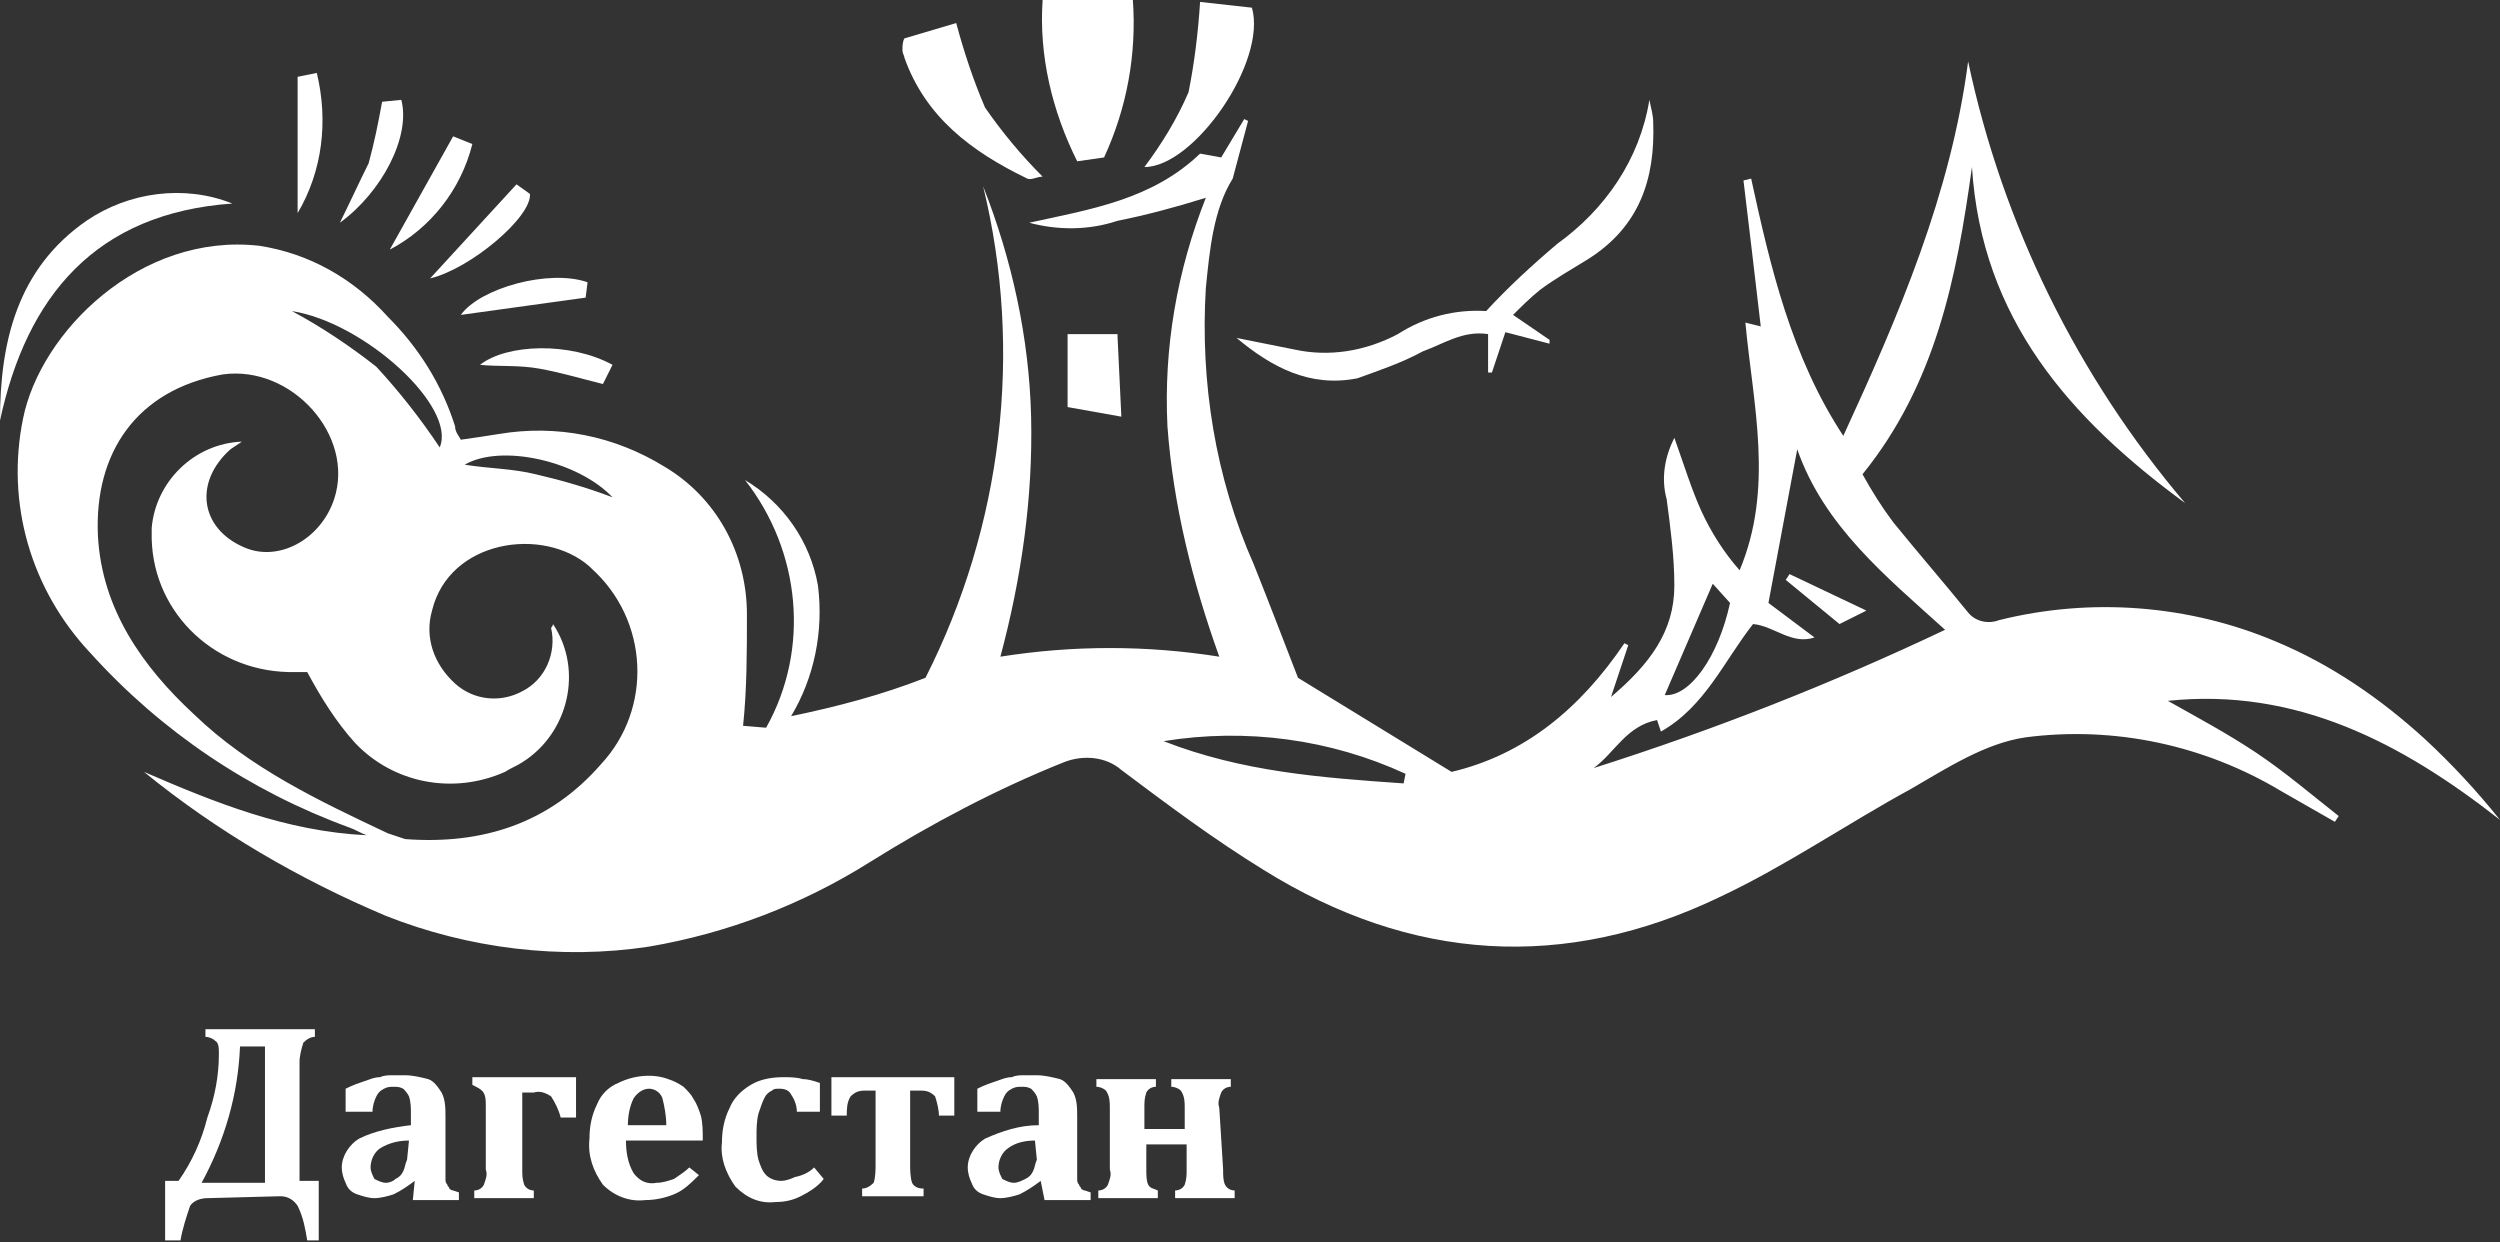<?xml version="1.0" encoding="UTF-8"?> <!-- Generator: Adobe Illustrator 26.0.1, SVG Export Plug-In . SVG Version: 6.00 Build 0) --> <svg xmlns="http://www.w3.org/2000/svg" xmlns:xlink="http://www.w3.org/1999/xlink" id="Слой_1" x="0px" y="0px" width="130.2px" height="64.7px" viewBox="0 0 130.2 64.7" style="enable-background:new 0 0 130.2 64.7;" xml:space="preserve"><rect x="0" y="0" width="130.2" height="64.7" fill="#333333" stroke="none"/> <style type="text/css"> .st0{fill:#FFFFFF;} </style> <g> <path class="st0" d="M24,22.9c0.7-0.1,1.4-0.2,2-0.3c3-0.5,6,0.1,8.6,1.7c2.7,1.6,4.3,4.5,4.3,7.7c0,1.9,0,3.9-0.2,5.8l1.2,0.1 c2.3-4.1,1.8-9.2-1.1-12.9c2,1.2,3.4,3.2,3.8,5.5c0.3,2.4-0.2,4.8-1.4,6.8c2.4-0.5,4.7-1.1,7-2c4-7.9,5.1-17,3-25.6 c1.5,3.8,2.4,7.9,2.5,12c0.1,4.2-0.5,8.4-1.6,12.5c3.8-0.6,7.6-0.6,11.4,0c-1.4-3.9-2.4-7.9-2.7-12c-0.2-4.1,0.5-8.1,2-11.9 c-1.6,0.5-3.1,0.9-4.6,1.2c-1.5,0.5-3.1,0.5-4.6,0.1c3.2-0.7,6.4-1.2,8.9-3.6l1.1,0.2l1.2-2L65,6.3l-0.8,3c-1,1.6-1.2,3.7-1.4,5.7 c-0.3,4.9,0.5,9.9,2.5,14.4c0.8,2,1.6,4.1,2.3,5.9l8,4.9c3.8-0.9,6.7-3.3,9-6.7l0.2,0.1l-0.9,2.7c2-1.7,3.3-3.4,3.3-5.8 c0-1.5-0.2-3-0.4-4.5c-0.3-1.1-0.1-2.2,0.4-3.2c0.5,1.4,0.9,2.7,1.4,3.8c0.5,1.1,1.2,2.2,2,3.1c1.8-4.3,0.7-8.6,0.3-12.9l0.8,0.2 c-0.3-2.6-0.6-5.1-0.9-7.6l0.4-0.1c1,4.6,2.1,9.3,4.8,13.4c2.9-6.3,5.6-12.6,6.5-19.5c1.8,8.5,5.7,16.4,11.3,23 c-6-4.4-10.6-9.6-11.1-17.5c-0.8,5.8-1.9,11.3-5.7,16c0.5,0.9,1,1.7,1.6,2.5c1.3,1.6,2.6,3.1,3.9,4.7c0.4,0.5,1.1,0.6,1.6,0.4 c4.8-1.2,9.9-0.8,14.4,1.1c2.9,1.2,5.5,3,7.8,5.1c1.4,1.3,2.7,2.7,3.9,4.2c-5.1-4-10.6-6.9-17.3-6.2c1.6,0.9,3.1,1.7,4.6,2.7 s2.9,2.2,4.3,3.3l-0.2,0.3l-2.8-1.6c-4-2.4-8.7-3.4-13.3-2.8c-2.1,0.3-4.1,1.6-6,2.7c-3.3,1.8-6.5,4-9.9,5.6 c-8.1,3.9-16.1,3.4-23.8-1.4c-2.6-1.6-5-3.4-7.4-5.2c-0.8-0.7-2-0.8-3-0.4c-3.5,1.4-6.9,3.2-10.1,5.2c-3.5,2.2-7.4,3.7-11.5,4.4 c-4.6,0.7-9.4,0.1-13.7-1.6c-4.5-1.9-8.8-4.4-12.6-7.5c3.7,1.6,7.4,3.1,11.6,3.3c-0.3-0.1-0.6-0.3-0.9-0.4c-5.2-1.9-9.8-5-13.5-9.1 c-3.1-3.3-4.4-7.8-3.5-12.2c0.9-4.5,6.1-9.7,12.3-9c2.6,0.4,4.9,1.7,6.7,3.7c1.6,1.6,2.8,3.5,3.5,5.7C23.7,22.5,23.9,22.7,24,22.9z M12.6,23l-0.6,0.4c-1.9,1.7-1.6,4.1,0.7,5.1c1.8,0.8,4-0.4,4.7-2.5c1.1-3.3-2.2-7-5.8-6.5c-4.5,0.8-6.7,4.1-6.5,8.4 c0.2,3.8,2.3,6.8,5,9.3c2.9,2.8,6.5,4.5,10.1,6.2c0.3,0.1,0.6,0.2,0.9,0.3c4,0.3,7.5-0.8,10.2-3.9c2.7-2.9,2.5-7.5-0.5-10.2 c0,0-0.1-0.1-0.1-0.1c-2.4-2.1-7.3-1.4-8.2,2.3c-0.4,1.4,0.1,2.8,1.2,3.8c1,0.9,2.4,1,3.5,0.4c1.2-0.6,1.8-2,1.5-3.3 c0,0,0.1-0.1,0.1-0.2c1.6,2.4,0.8,5.7-1.6,7.2c-0.3,0.2-0.6,0.3-0.9,0.5c-2.7,1.2-5.8,0.6-7.8-1.5c-1-1.1-1.8-2.4-2.5-3.7H15 c-4-0.1-7.2-3.3-7.1-7.3c0-0.1,0-0.1,0-0.2C8.1,25.1,10.1,23.1,12.6,23z M101.3,32.8c-3.1-2.8-6.3-5.4-7.7-9.4l-1.5,8l2.4,1.8 c-1.2,0.4-2.1-0.6-3.2-0.7c-1.5,1.9-2.5,4.3-4.8,5.6l-0.2-0.6c-1.6,0.3-2.2,1.7-3.3,2.5C89.3,38,95.4,35.6,101.3,32.8z M73.1,40.8 l0.1-0.5c-3.9-1.8-8.3-2.4-12.6-1.7C64.7,40.2,68.8,40.5,73.1,40.8L73.1,40.8z M89.2,30.4l-2.5,5.8c1.3,0.1,2.8-2,3.4-4.8 L89.2,30.4z M15.2,16.2c1.5,0.8,3,1.8,4.4,2.9c1.2,1.3,2.3,2.7,3.3,4.2C23.8,21.2,19,16.8,15.2,16.2z M31.9,25.9 c-1.8-1.9-5.8-2.8-7.7-1.7c1.2,0.2,2.5,0.2,3.7,0.5C29.2,25,30.6,25.4,31.9,25.9z"></path> <path class="st0" d="M77.4,16.2c1.1-1.2,2.4-2.4,3.7-3.5c2.5-1.8,4.3-4.4,4.8-7.5C86,5.7,86.1,6,86.1,6.4c0.1,2.9-0.7,5.4-3.4,7.1 c-0.8,0.5-1.7,1-2.5,1.6c-0.5,0.4-1,0.9-1.4,1.3l1.9,1.3v0.2l-2.3-0.6l-0.7,2.1h-0.2v-2c-1.3-0.2-2.3,0.5-3.4,0.9 c-1.1,0.6-2.3,1-3.4,1.4c-2.5,0.5-4.5-0.6-6.3-2.1c1,0.2,2,0.4,3,0.6c1.8,0.4,3.7,0.1,5.4-0.8C74.2,16.5,75.8,16.1,77.4,16.2z"></path> <path class="st0" d="M54.3,0H59c0.2,2.8-0.3,5.6-1.5,8.2l-1.4,0.2C54.8,5.8,54.1,2.9,54.3,0z"></path> <path class="st0" d="M0,21.9c0-4.1,0.9-7.9,4.5-10.4c2.2-1.5,5.1-1.9,7.6-0.9C5,11.1,1.4,15.4,0,21.9z"></path> <path class="st0" d="M47.1,2l2.7-0.8c0.4,1.5,0.9,3,1.5,4.4c0.9,1.3,1.9,2.5,3,3.6c-0.3,0-0.6,0.2-0.8,0.1 c-2.9-1.4-5.3-3.2-6.4-6.3c0-0.1-0.1-0.2-0.1-0.4C47,2.4,47,2.2,47.1,2z"></path> <path class="st0" d="M62.5,0.1l2.7,0.3c0.8,2.8-3,8.3-5.6,8.3c0.9-1.2,1.7-2.5,2.3-3.9C62.2,3.3,62.4,1.7,62.5,0.1z"></path> <path class="st0" d="M58.2,17.5l0.2,4.2l-2.8-0.5v-3.8H58.2z"></path> <path class="st0" d="M30.6,14.7l-0.1,0.8L24,16.4C25,15,28.6,14,30.6,14.7z"></path> <path class="st0" d="M17.7,11.6c0.5-1,1-2.1,1.5-3.1c0.3-1.1,0.5-2.1,0.7-3.2l1-0.1C21.4,7.1,19.9,10,17.7,11.6z"></path> <path class="st0" d="M31.9,19l-0.5,1c-1.2-0.3-2.2-0.6-3.3-0.8S25.9,19.1,25,19C26.4,17.9,29.7,17.8,31.9,19z"></path> <path class="st0" d="M23.6,7.1l1,0.4c-0.6,2.4-2.2,4.4-4.3,5.5L23.6,7.1z"></path> <path class="st0" d="M26.9,9.6l0.7,0.5c0.1,1.2-3.1,3.9-5.2,4.4L26.9,9.6z"></path> <path class="st0" d="M15.5,4l1-0.2c0.6,2.5,0.3,5.1-1,7.3V4z"></path> <path class="st0" d="M95.8,32.5l-2.8-2.3l0.2-0.3l4,1.9L95.8,32.5z"></path> <path class="st0" d="M10.8,62.4c-0.3,0-0.7,0.1-0.9,0.4c-0.2,0.6-0.4,1.2-0.5,1.8H8.6v-3.1h0.7c0.7-1,1.2-2.1,1.5-3.3 c0.4-1.1,0.6-2.2,0.6-3.3c0-0.3,0-0.6-0.2-0.7c-0.1-0.1-0.3-0.2-0.5-0.2v-0.4h5.7v0.4c-0.2,0-0.4,0.1-0.6,0.3 c-0.1,0.3-0.2,0.7-0.2,1v6.2h1v3.1H16c-0.1-0.6-0.2-1.2-0.5-1.8c-0.2-0.3-0.5-0.5-0.9-0.5L10.8,62.4z M13.8,61.6v-7.1h-1.3 c-0.1,2.5-0.8,4.9-2,7.1L13.8,61.6z"></path> <path class="st0" d="M21.6,61.5L21.6,61.5c-0.4,0.3-0.7,0.5-1.1,0.7c-0.3,0.1-0.7,0.2-1,0.2c-0.3,0-0.6-0.1-0.9-0.2 c-0.3-0.1-0.5-0.3-0.6-0.6c-0.1-0.2-0.2-0.5-0.2-0.8c0-0.6,0.4-1.2,0.9-1.5c0.8-0.4,1.8-0.6,2.7-0.7v-0.6c0-0.3,0-0.6-0.1-0.9 c-0.1-0.2-0.2-0.3-0.3-0.4c-0.2-0.1-0.3-0.1-0.5-0.1c-0.2,0-0.3,0-0.5,0.1c-0.2,0.1-0.3,0.2-0.4,0.4c-0.1,0.2-0.2,0.5-0.2,0.8H18 v-1.2c0.4-0.2,0.7-0.3,1-0.4c0.3-0.1,0.5-0.2,0.8-0.2c0.2-0.1,0.4-0.1,0.7-0.1c0.2,0,0.4,0,0.6,0c0.4,0,0.8,0.1,1.2,0.2 c0.3,0.1,0.5,0.4,0.7,0.7c0.2,0.4,0.2,0.8,0.2,1.3v2.5c0,0.3,0,0.5,0,0.7c0,0.1,0,0.2,0.1,0.3c0,0.1,0.1,0.1,0.1,0.2 c0,0,0.1,0.1,0.2,0.1l0.3,0.1v0.4h-2.4L21.6,61.5z M21.3,59.4c-0.5,0-1,0.1-1.5,0.4c-0.3,0.2-0.5,0.6-0.5,1c0,0.2,0.1,0.4,0.2,0.6 c0.2,0.1,0.4,0.2,0.6,0.2c0.2,0,0.4-0.1,0.5-0.2c0.2-0.1,0.3-0.2,0.4-0.4c0.1-0.2,0.1-0.4,0.2-0.6L21.3,59.4z"></path> <path class="st0" d="M27.2,56.9v4c0,0.3,0,0.5,0.1,0.8c0.1,0.2,0.3,0.3,0.5,0.3v0.4h-3.1V62c0.2,0,0.4-0.1,0.5-0.3 c0.1-0.3,0.2-0.5,0.1-0.8v-3.3c0-0.3,0-0.6-0.2-0.8c-0.1-0.1-0.3-0.2-0.5-0.3v-0.4H30v2.1h-0.8c-0.1-0.4-0.3-0.8-0.5-1.1 c-0.3-0.2-0.6-0.3-0.9-0.2H27.2z"></path> <path class="st0" d="M36.4,61.2c-0.4,0.4-0.8,0.8-1.3,1c-0.5,0.2-1,0.3-1.5,0.3c-0.8,0.1-1.6-0.2-2.2-0.8c-0.5-0.7-0.8-1.5-0.7-2.4 c0-0.6,0.1-1.2,0.4-1.8c0.2-0.5,0.6-0.9,1.1-1.1c0.8-0.4,1.8-0.5,2.6-0.2c0.3,0.1,0.5,0.2,0.8,0.4c0.2,0.2,0.4,0.4,0.5,0.6 c0.2,0.3,0.3,0.6,0.4,0.9c0.1,0.4,0.1,0.8,0.1,1.3h-4c0,0.6,0.1,1.2,0.4,1.7c0.3,0.4,0.7,0.6,1.2,0.5c0.3,0,0.6-0.1,0.9-0.2 c0.3-0.2,0.6-0.4,0.8-0.6L36.4,61.2z M34.7,58.6c0-0.5-0.1-1-0.2-1.4c-0.1-0.3-0.4-0.5-0.7-0.5c-0.3,0-0.6,0.2-0.8,0.5 c-0.2,0.4-0.3,0.9-0.3,1.4H34.7z"></path> <path class="st0" d="M42.4,60.8l0.5,0.6c-0.3,0.4-0.8,0.7-1.2,0.9c-0.4,0.2-0.8,0.3-1.3,0.3c-0.8,0.1-1.5-0.2-2.1-0.8 c-0.5-0.7-0.8-1.5-0.7-2.3c0-0.6,0.1-1.2,0.4-1.8c0.2-0.5,0.6-0.9,1.1-1.2c0.5-0.3,1.1-0.4,1.7-0.4c0.3,0,0.7,0,1,0.1 c0.3,0,0.6,0.1,0.9,0.2v1.5h-1.2c0-0.3-0.1-0.6-0.3-0.9c-0.1-0.2-0.3-0.3-0.6-0.3c-0.2,0-0.3,0-0.4,0.1c-0.2,0.1-0.3,0.2-0.4,0.4 c-0.1,0.2-0.2,0.5-0.3,0.8c-0.1,0.4-0.1,0.8-0.1,1.2c0,0.4,0,0.8,0.1,1.2c0.1,0.3,0.2,0.6,0.4,0.8c0.2,0.2,0.5,0.3,0.8,0.3 c0.2,0,0.5-0.1,0.7-0.2C41.9,61.2,42.2,61,42.4,60.8z"></path> <path class="st0" d="M43.3,56.1h6.4v2h-0.8c0-0.3-0.1-0.7-0.2-1c-0.2-0.2-0.4-0.3-0.7-0.3h-0.6v3.8c0,0.3,0,0.7,0.1,1 c0.1,0.2,0.3,0.3,0.6,0.3v0.4h-3.2v-0.4c0.2,0,0.4-0.1,0.6-0.3c0.1-0.3,0.1-0.7,0.1-1v-3.8H45c-0.3,0-0.5,0.1-0.7,0.3 c-0.2,0.3-0.2,0.7-0.2,1h-0.8V56.1z"></path> <path class="st0" d="M54.2,61.5L54.2,61.5c-0.4,0.3-0.7,0.5-1.1,0.7c-0.3,0.1-0.7,0.2-1,0.2c-0.3,0-0.6-0.1-0.9-0.2 c-0.3-0.1-0.5-0.3-0.6-0.6c-0.1-0.2-0.2-0.5-0.2-0.8c0-0.6,0.4-1.2,0.9-1.5c0.9-0.4,1.8-0.7,2.8-0.7v-0.6c0-0.3,0-0.6-0.1-0.9 c-0.1-0.2-0.2-0.3-0.3-0.4c-0.2-0.1-0.3-0.1-0.5-0.1c-0.2,0-0.3,0-0.5,0.1c-0.2,0.1-0.3,0.2-0.4,0.4c-0.1,0.2-0.2,0.5-0.2,0.8h-1.2 v-1.2c0.4-0.2,0.7-0.3,1-0.4c0.3-0.1,0.5-0.2,0.8-0.2c0.2-0.1,0.4-0.1,0.7-0.1c0.2,0,0.4,0,0.6,0c0.4,0,0.8,0.1,1.2,0.2 c0.3,0.1,0.5,0.4,0.7,0.7c0.2,0.4,0.2,0.8,0.2,1.3v2.5c0,0.3,0,0.5,0,0.7c0,0.1,0,0.2,0.1,0.3c0,0.1,0.1,0.1,0.1,0.2 c0,0,0.1,0.1,0.2,0.1l0.3,0.1v0.4h-2.4L54.2,61.5z M53.9,59.4c-0.5,0-1,0.1-1.4,0.4c-0.3,0.2-0.5,0.6-0.5,1c0,0.2,0.1,0.4,0.2,0.6 c0.2,0.1,0.4,0.2,0.6,0.2c0.2,0,0.4-0.1,0.6-0.2c0.2-0.1,0.3-0.2,0.4-0.4c0.1-0.2,0.1-0.4,0.2-0.6L53.9,59.4z"></path> <path class="st0" d="M63.7,60.9c0,0.3,0,0.6,0.1,0.8c0.1,0.2,0.3,0.3,0.5,0.3v0.4h-3.1V62c0.2,0,0.4-0.1,0.5-0.3 c0.1-0.3,0.1-0.5,0.1-0.8v-1.3h-2.1v1.3c0,0.3,0,0.6,0.1,0.8c0.1,0.2,0.3,0.2,0.5,0.3v0.4h-3.1v-0.4c0.2,0,0.4-0.1,0.5-0.3 c0.1-0.3,0.2-0.5,0.1-0.8v-3.2c0-0.3,0-0.6-0.2-0.9c-0.1-0.1-0.3-0.2-0.5-0.2v-0.4h3.1v0.4c-0.2,0-0.4,0.1-0.5,0.3 c-0.1,0.3-0.1,0.5-0.1,0.8v1.1h2.1v-1.1c0-0.3,0-0.6-0.2-0.9c-0.1-0.1-0.3-0.2-0.5-0.2v-0.4h3.1v0.4c-0.2,0-0.4,0.1-0.5,0.3 c-0.1,0.3-0.2,0.5-0.1,0.8L63.7,60.9z"></path> </g> </svg> 